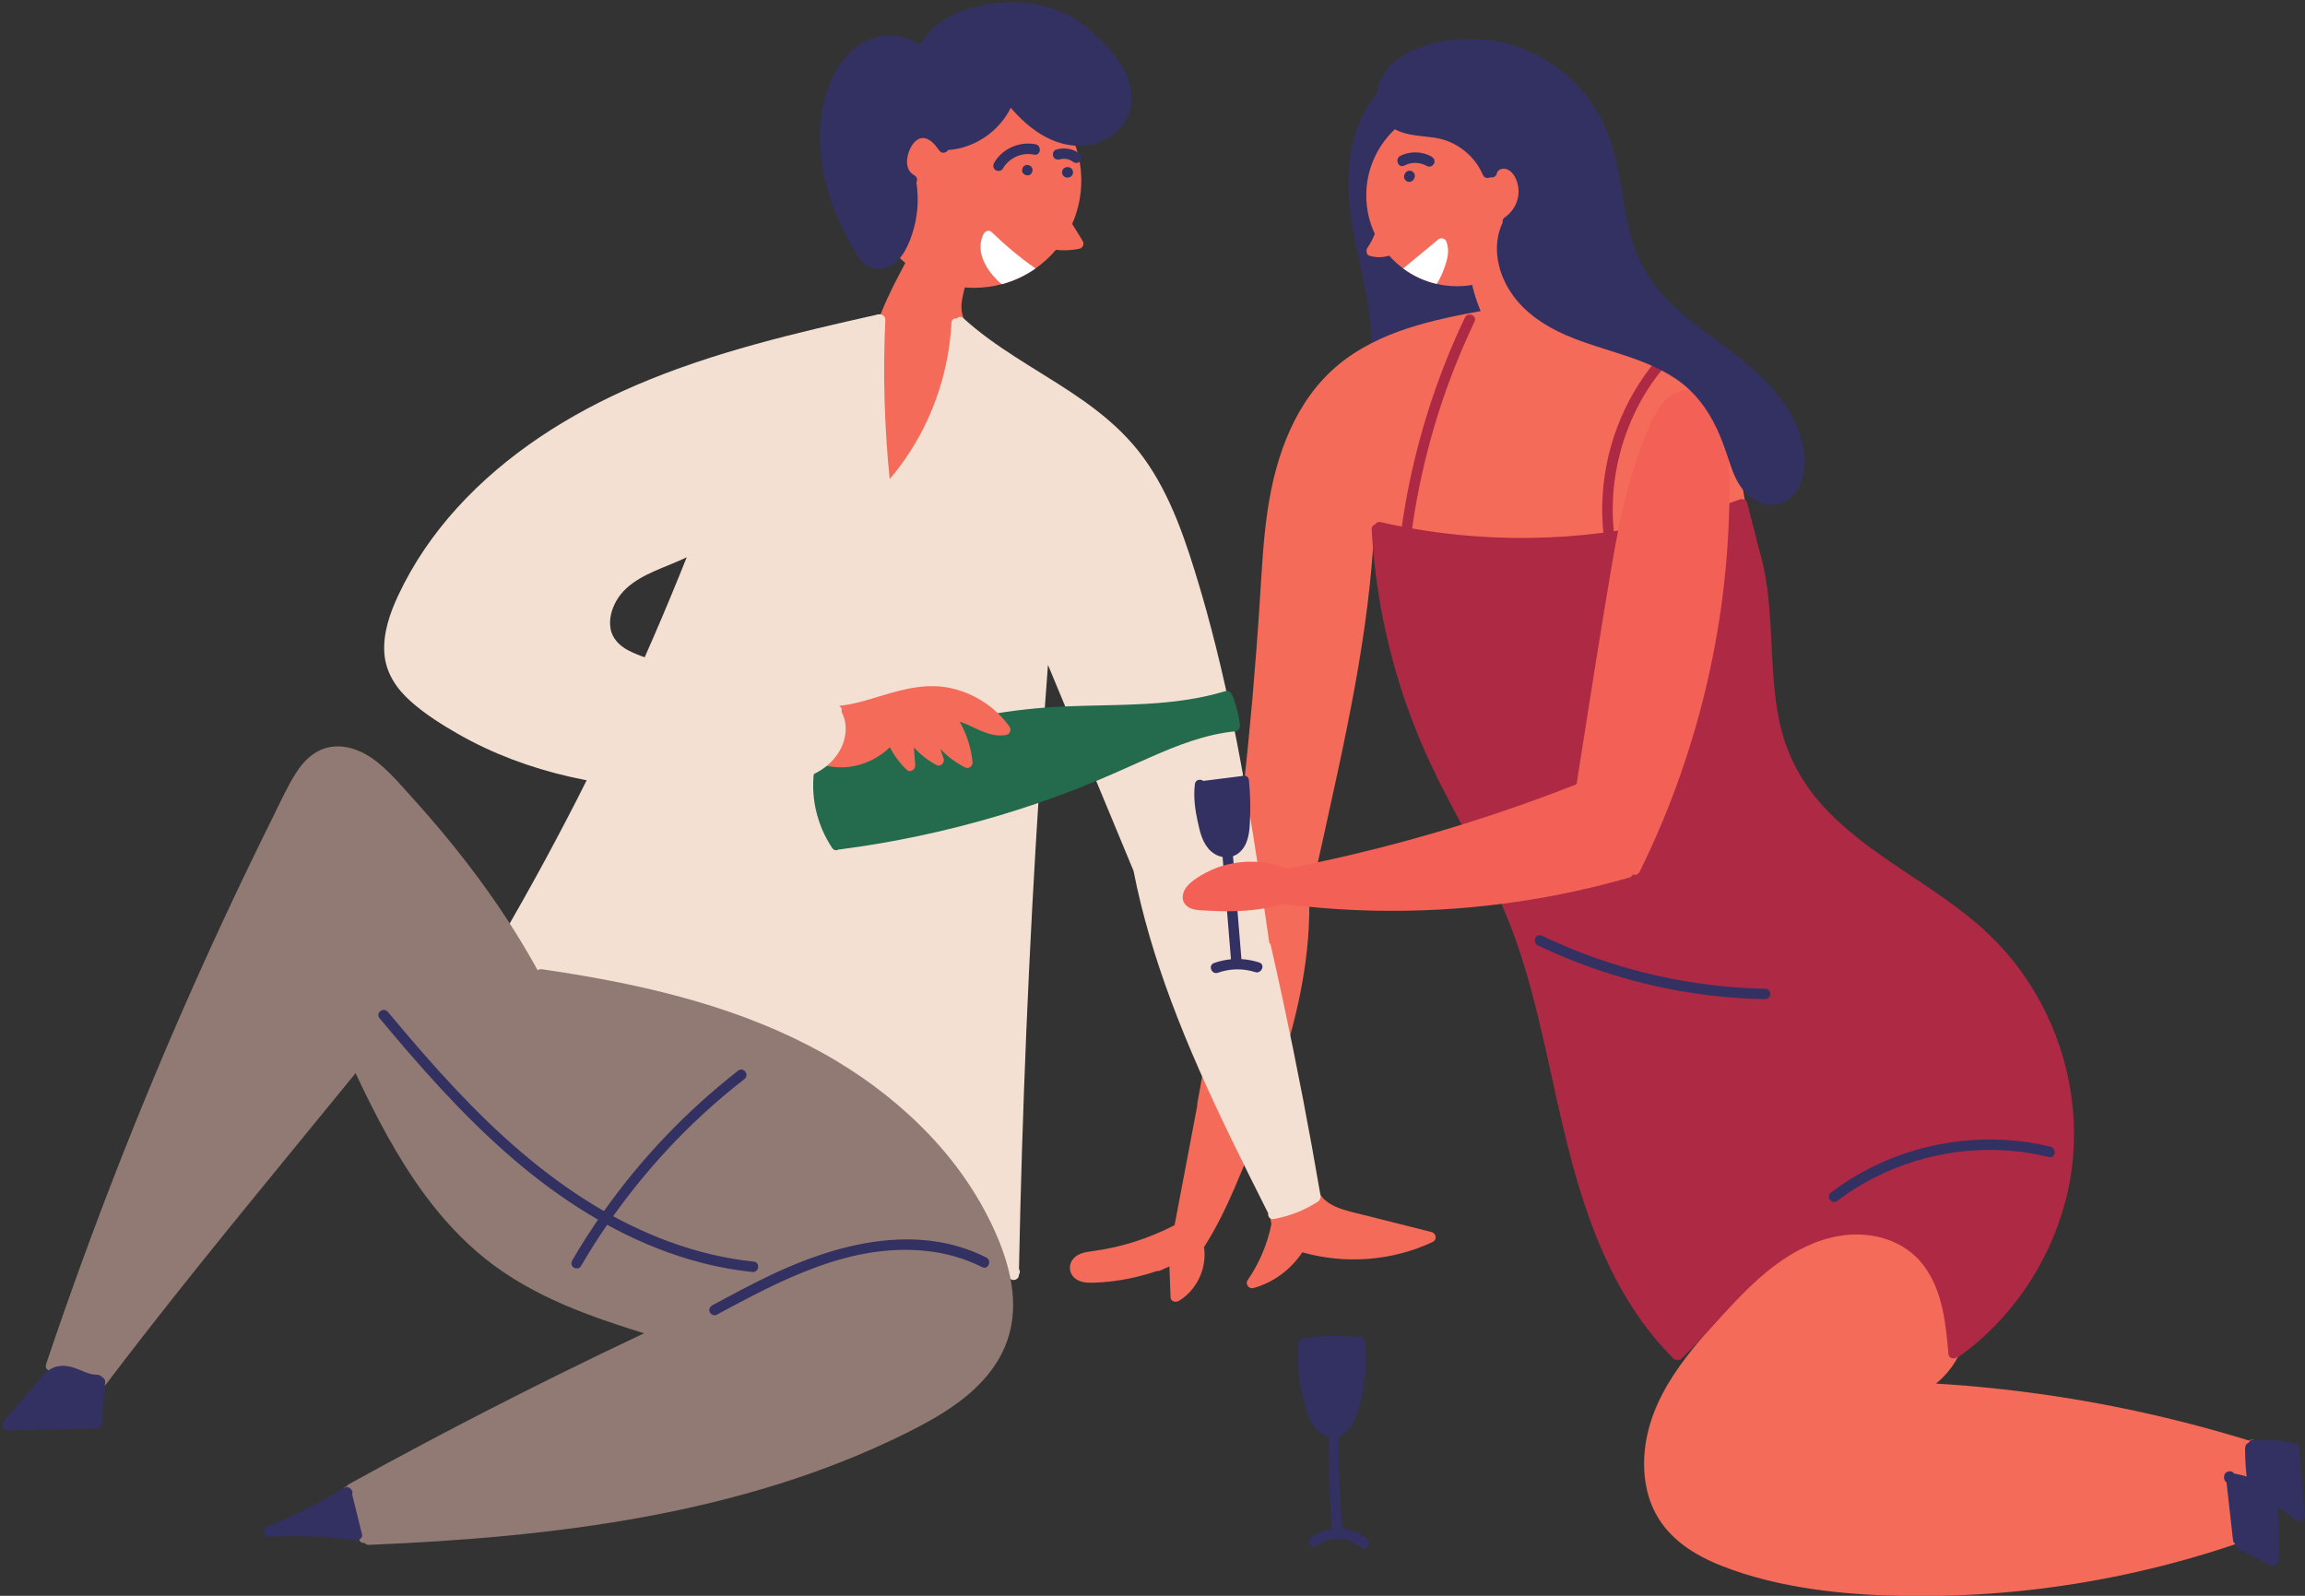 <?xml version="1.0" encoding="UTF-8"?><svg xmlns="http://www.w3.org/2000/svg" xmlns:xlink="http://www.w3.org/1999/xlink" height="317.5" preserveAspectRatio="xMidYMid meet" version="1.0" viewBox="20.5 110.2 458.6 317.5" width="458.6" zoomAndPan="magnify"><rect x="20.5" y="110.2" width="458.6" height="317.5" fill="#333333" stroke="none"/><g><g id="change1_1"><path d="M 469.848 398.387 C 469.953 398.062 469.918 397.703 469.672 397.457 C 469.473 396.621 468.516 396.449 467.973 396.812 C 459.031 394.059 449.945 391.766 440.766 389.961 C 431.188 388.078 421.508 386.727 411.781 385.91 C 409.754 385.742 407.723 385.598 405.691 385.477 C 408.125 383.488 410.004 380.867 411.047 377.859 C 411.172 377.5 411.102 377.176 410.93 376.93 C 412.691 370.629 413.723 363.617 410.469 357.621 C 407.344 351.867 400.98 349.262 394.672 349.082 C 391.977 349.008 389.312 349.293 386.668 349.723 C 386.016 348.402 384.945 347.27 383.547 346.773 C 381.758 346.137 379.703 346.73 378.637 348.348 C 378.238 348.957 378.004 349.652 378.016 350.367 C 377.57 350.246 377.086 350.395 376.906 350.973 C 373.227 362.699 363.27 370.68 356.039 380.145 C 352.484 384.793 349.469 389.953 348.227 395.727 C 347.109 400.934 347.395 406.711 349.984 411.457 C 352.746 416.52 357.688 419.613 362.922 421.691 C 368.918 424.07 375.297 425.531 381.672 426.438 C 388.211 427.371 394.82 427.695 401.418 427.738 C 408.082 427.781 414.754 427.48 421.387 426.84 C 434.574 425.562 447.633 422.934 460.289 419.031 C 461.883 418.535 463.469 418.023 465.047 417.492 C 465.906 417.203 465.832 416.23 465.305 415.762 C 465.465 412.949 465.258 410.148 464.684 407.406 C 464.816 407.383 464.953 407.359 465.086 407.336 C 466.395 407.113 467.703 406.883 469.012 406.648 C 469.578 406.828 470.25 406.594 470.285 405.84 C 470.398 403.34 470.262 400.852 469.848 398.387" fill="#f46b59"/></g><g id="change2_1"><path d="M 473.309 406.062 C 473.223 405.102 472.121 404.961 471.562 405.453 C 469.461 404.477 467.238 403.777 464.957 403.355 C 464.516 402.551 462.973 402.895 463.008 404.047 C 463.012 404.156 463.016 404.266 463.016 404.371 C 463.023 404.684 463.227 404.953 463.488 405.117 C 463.488 405.156 463.492 405.195 463.496 405.234 C 463.922 409.023 464.352 412.812 464.777 416.605 C 464.816 416.957 464.988 417.195 465.219 417.336 C 465.184 417.734 465.348 418.156 465.801 418.387 C 467.977 419.477 470.152 420.562 472.328 421.652 C 473.016 421.996 473.57 421.512 473.695 420.922 C 473.859 420.707 473.945 420.422 473.945 420.129 C 473.957 415.434 473.746 410.738 473.309 406.062" fill="#333062"/></g><g id="change2_2"><path d="M 316.879 165.289 C 314.762 161 311.129 157.719 307.738 154.441 C 304.77 151.574 300.531 147.996 300.969 143.418 C 301.191 141.047 302.035 138.816 302.016 136.406 C 302 134.266 301.477 132.098 300.516 130.184 C 300.02 129.191 299.422 128.262 298.715 127.406 C 298.422 127.055 298.035 126.969 297.684 127.051 C 297.367 126.648 296.816 126.469 296.328 126.906 C 289.434 133.078 288.078 142.785 289.055 151.539 C 289.637 156.742 290.926 161.828 291.945 166.957 C 292.449 169.477 292.887 172.008 293.141 174.566 C 293.273 175.859 293.355 177.16 293.375 178.461 C 293.395 179.605 293.273 180.754 293.352 181.895 C 293.414 182.836 293.688 183.785 294.367 184.465 C 295.172 185.266 296.242 185.387 297.316 185.395 C 299.699 185.41 302.059 185.098 304.363 184.508 C 306.617 183.93 308.789 183.074 310.828 181.941 C 312.746 180.879 314.586 179.625 316.008 177.93 C 319.02 174.34 318.875 169.336 316.879 165.289" fill="#333062"/></g><g id="change1_2"><path d="M 235.156 159.719 C 233.648 160.008 232.105 160.07 230.582 159.91 C 229.391 161.312 228.023 162.562 226.512 163.621 C 224.504 165.023 222.246 166.094 219.812 166.742 C 218.051 167.215 216.199 167.465 214.289 167.465 C 213.668 167.465 213.055 167.438 212.445 167.387 C 212.309 167.969 212.164 168.555 212.043 169.148 C 211.848 170.094 211.707 171.055 211.824 172.02 C 211.949 173.008 212.371 173.914 212.699 174.848 C 214.109 178.848 213.141 183.293 212.402 187.34 C 211.723 191.09 210.82 194.809 209.645 198.438 C 208.516 201.91 207.254 205.605 205.012 208.535 C 203.078 211.07 199.91 213.277 196.57 212.785 C 194.945 212.551 193.625 211.602 192.855 210.16 C 192.156 208.852 192.008 207.301 191.941 205.844 C 191.598 198.324 191.543 190.68 192.812 183.234 C 193.453 179.484 194.457 175.789 195.887 172.258 C 197.242 168.906 198.926 165.699 200.621 162.516 C 195.934 158.598 192.949 152.711 192.949 146.121 C 192.949 134.336 202.504 124.781 214.289 124.781 C 226.078 124.781 235.633 134.336 235.633 146.121 C 235.633 149.195 234.984 152.113 233.816 154.754 C 234.5 155.855 235.184 156.957 235.867 158.059 C 236.297 158.746 235.973 159.559 235.156 159.719" fill="#f46b59"/></g><g id="change1_3"><path d="M 305.27 355.312 C 300.742 354.172 296.219 353.031 291.688 351.891 C 288.492 351.086 283.441 350.254 282.547 346.379 C 282.43 345.887 282.078 345.496 281.574 345.465 C 281.398 345.176 281.074 344.992 280.625 345.078 C 277.781 345.637 275.121 346.781 272.781 348.5 C 272.402 348.781 272.289 349.285 272.441 349.715 C 272.879 350.98 273.207 352.266 273.426 353.586 C 273.434 353.637 273.445 353.684 273.457 353.73 C 272.66 357.711 271.062 361.496 268.766 364.844 C 268.156 365.73 268.992 366.727 269.973 366.445 C 273.945 365.32 277.332 362.754 279.609 359.355 C 288.152 361.773 297.449 361.09 305.508 357.312 C 306.496 356.852 306.27 355.566 305.27 355.312" fill="#f46b59"/></g><g id="change1_4"><path d="M 327.574 168.305 C 326.848 167.836 326.426 167.012 326.008 166.277 C 325.551 165.48 325.148 164.648 324.793 163.801 C 324.43 162.926 324.117 162.035 323.855 161.133 C 326.723 157.934 328.469 153.707 328.469 149.074 C 328.469 139.098 320.379 131.012 310.398 131.012 C 300.422 131.012 292.332 139.098 292.332 149.074 C 292.332 151.812 292.941 154.406 294.031 156.73 C 293.645 157.699 293.152 158.633 292.57 159.504 C 292.238 159.996 292.301 160.902 292.992 161.098 C 294.305 161.465 295.602 161.48 296.875 161.055 C 297.715 162.004 298.652 162.863 299.676 163.613 C 301.621 165.055 303.871 166.113 306.309 166.68 C 307.621 166.984 308.992 167.145 310.398 167.145 C 311.422 167.145 312.426 167.059 313.402 166.895 C 313.898 169.043 314.617 171.145 315.551 173.148 C 315.629 173.316 315.73 173.445 315.852 173.539 C 315.957 173.855 316.219 174.109 316.664 174.141 C 320.602 174.422 324.547 173.148 327.512 170.523 C 327.828 170.242 327.918 169.883 327.859 169.555 C 328.102 169.152 328.09 168.633 327.574 168.305" fill="#f46b59"/></g><g id="change1_5"><path d="M 368.32 213.988 C 367.094 205.801 365.75 197.309 361.035 190.297 C 356.434 183.449 348.742 179.895 341.762 175.988 C 337.375 173.535 332.988 171.078 328.602 168.625 C 328.352 168.426 328.016 168.34 327.625 168.484 C 323.98 169.824 320.293 171.047 316.562 172.141 C 316.379 171.984 316.121 171.902 315.801 171.961 C 305.652 173.797 294.867 176.051 286.727 182.82 C 278.207 189.906 274.348 200.805 272.742 211.461 C 271.812 217.609 271.535 223.832 271.133 230.031 C 270.723 236.41 270.234 242.777 269.68 249.145 C 268.562 261.871 267.16 274.574 265.477 287.242 C 263.793 299.855 261.828 312.434 259.578 324.961 C 259.297 326.531 259.012 328.102 258.723 329.676 C 258.691 329.824 258.695 329.965 258.723 330.09 C 257.215 338.047 255.703 346 254.195 353.957 C 249.105 356.582 243.605 358.352 237.926 359.113 C 236.535 359.305 235.113 359.48 234.109 360.562 C 233.223 361.523 233.098 362.934 233.867 363.996 C 234.734 365.188 236.203 365.418 237.578 365.41 C 239.129 365.398 240.684 365.262 242.223 365.059 C 245.109 364.684 247.957 364.008 250.715 363.066 C 250.891 363.102 251.09 363.082 251.301 362.988 L 253.164 362.168 C 253.242 364.215 253.32 366.262 253.395 368.305 C 253.43 369.172 254.445 369.383 255.055 369.012 C 258.547 366.906 260.527 362.762 260.105 358.727 C 260.094 358.598 260.062 358.48 260.016 358.383 C 262.371 354.699 264.305 350.762 266.043 346.75 C 268.211 341.754 270.211 336.672 272.125 331.566 C 276.027 321.152 279.324 310.406 280.52 299.309 C 280.875 296.027 281.043 292.727 280.992 289.426 C 282.914 280.812 284.844 272.199 286.695 263.57 C 289.078 252.484 291.258 241.344 292.629 230.086 C 293.184 225.547 293.602 220.992 293.852 216.426 C 295.461 218.879 297.32 221.145 299.441 223.207 C 299.84 223.598 300.586 223.426 300.898 223.016 C 300.949 222.953 300.988 222.887 301.02 222.82 C 309.902 223.539 318.805 224.203 327.727 224.039 C 336.441 223.883 345.168 222.879 353.555 220.422 C 358.137 219.078 362.578 217.285 366.758 214.98 C 367.422 215.34 368.469 214.949 368.32 213.988" fill="#f46b59"/></g><g id="change2_3"><path d="M 301.922 144.816 C 301.871 144.68 301.793 144.566 301.688 144.473 C 301.598 144.367 301.488 144.289 301.355 144.238 C 301.105 144.148 300.816 144.121 300.57 144.23 C 300.488 144.277 300.406 144.32 300.328 144.367 C 300.18 144.48 300.066 144.625 299.992 144.797 C 299.969 144.844 299.945 144.895 299.922 144.941 C 299.863 145.066 299.84 145.195 299.848 145.328 C 299.836 145.465 299.855 145.598 299.914 145.727 C 299.961 145.859 300.039 145.977 300.148 146.066 C 300.234 146.176 300.348 146.254 300.48 146.301 C 300.727 146.395 301.016 146.422 301.266 146.309 C 301.344 146.266 301.426 146.219 301.508 146.172 C 301.656 146.059 301.77 145.914 301.84 145.742 C 301.863 145.695 301.891 145.648 301.914 145.602 C 301.973 145.477 301.992 145.344 301.984 145.211 C 301.996 145.074 301.977 144.941 301.922 144.816" fill="#333062"/></g><g id="change2_4"><path d="M 305.277 141.34 C 303.406 140.285 301.051 140.242 299.129 141.199 C 297.938 141.793 298.695 143.734 299.895 143.137 C 301.395 142.387 303.016 142.438 304.477 143.262 C 304.969 143.535 305.633 143.176 305.836 142.699 C 306.078 142.137 305.766 141.613 305.277 141.34" fill="#333062"/></g><g id="change3_1"><path d="M 307.938 163.297 C 307.516 164.469 307.055 165.672 306.309 166.68 C 303.871 166.113 301.621 165.055 299.676 163.613 C 302.008 161.684 304.344 159.754 306.676 157.824 C 307.199 157.391 308.031 157.664 308.27 158.27 C 308.93 159.941 308.523 161.664 307.938 163.297" fill="#fff"/></g><g id="change2_5"><path d="M 245.664 129.324 C 245.559 126.355 244.125 123.602 242.32 121.312 C 240.496 119.004 238.324 116.836 235.98 115.055 C 231.129 111.375 225.137 110.242 219.156 110.805 C 213.109 111.367 206.492 113.625 203.477 119.219 C 200.012 116.465 194.898 116.762 191.285 119.258 C 186.773 122.375 184.652 128.066 183.934 133.297 C 183.105 139.363 184.125 145.555 186.246 151.258 C 187.301 154.098 188.629 156.816 190.121 159.449 C 190.793 160.641 191.469 161.879 192.543 162.758 C 193.609 163.629 194.992 163.922 196.324 163.609 C 199.512 162.863 201.086 159.52 202.008 156.676 C 203.059 153.438 203.352 149.996 202.848 146.629 C 202.84 146.578 202.828 146.535 202.816 146.488 C 202.84 146.449 202.863 146.41 202.883 146.367 C 203.125 145.805 202.809 145.277 202.32 145.008 C 200.133 143.781 200.953 140.395 202.18 138.797 C 202.805 137.984 203.695 137.422 204.742 137.758 C 205.922 138.137 206.699 139.234 207.406 140.184 C 207.918 140.867 208.777 140.605 209.129 140.047 C 214.395 139.695 219.27 136.363 221.598 131.648 C 225.113 135.719 229.672 139.184 235.273 139.211 C 240.809 139.238 245.867 135.094 245.664 129.324" fill="#333062"/></g><g id="change3_2"><path d="M 226.512 163.621 C 224.504 165.023 222.246 166.094 219.812 166.742 C 219.477 166.48 219.16 166.195 218.863 165.898 C 216.527 163.555 214.551 160.082 216.176 156.777 C 216.438 156.238 217.258 155.852 217.77 156.352 C 220.461 158.973 223.348 161.375 226.414 163.543 C 226.449 163.566 226.48 163.594 226.512 163.621" fill="#fff"/></g><g id="change2_6"><path d="M 225.93 143.934 C 225.863 143.32 225.332 143.023 224.773 143.023 C 224.207 143.023 223.809 143.664 223.863 144.18 C 223.926 144.789 224.457 145.09 225.016 145.09 C 225.582 145.09 225.984 144.445 225.93 143.934" fill="#333062"/></g><g id="change2_7"><path d="M 226.527 138.906 C 223.395 138.266 219.945 139.762 218.328 142.535 C 218.047 143.016 218.031 143.621 218.52 143.992 C 218.922 144.301 219.691 144.293 219.977 143.805 C 221.254 141.613 223.746 140.457 226.238 140.965 C 227.555 141.234 227.836 139.176 226.527 138.906" fill="#333062"/></g><g id="change2_8"><path d="M 233.98 144.363 C 233.938 144.094 233.812 143.824 233.582 143.66 C 233.508 143.617 233.43 143.57 233.352 143.527 C 233.184 143.457 233.008 143.434 232.828 143.453 L 232.719 143.453 C 232.578 143.465 232.449 143.508 232.336 143.586 C 232.207 143.645 232.102 143.734 232.016 143.852 C 231.93 143.957 231.871 144.078 231.848 144.215 C 231.801 144.34 231.785 144.473 231.809 144.605 C 231.852 144.879 231.977 145.148 232.207 145.312 C 232.285 145.355 232.363 145.402 232.441 145.445 C 232.609 145.516 232.781 145.539 232.965 145.52 L 233.07 145.52 C 233.211 145.508 233.34 145.465 233.453 145.387 C 233.582 145.328 233.688 145.238 233.773 145.121 C 233.863 145.012 233.918 144.895 233.945 144.758 C 233.988 144.633 234.004 144.5 233.98 144.363" fill="#333062"/></g><g id="change2_9"><path d="M 235.301 140.766 C 233.914 139.754 232.266 139.5 230.629 139.961 C 230.086 140.113 229.855 140.824 230.043 141.312 C 230.262 141.883 230.855 142.047 231.395 141.895 C 232.309 141.641 233.273 141.859 234.031 142.414 C 235.105 143.203 236.383 141.559 235.301 140.766" fill="#333062"/></g><g id="change4_1"><path d="M 427.613 311.816 C 424.781 305.973 420.961 300.656 416.27 296.164 C 411.051 291.16 404.93 287.266 398.949 283.258 C 393.332 279.488 387.715 275.547 383.152 270.508 C 378.758 265.652 375.812 259.988 374.484 253.566 C 372.145 242.219 373.859 230.051 370.309 218.961 C 370.305 218.848 370.289 218.73 370.258 218.617 C 369.539 215.805 368.816 212.988 368.098 210.176 C 368.02 209.867 367.758 209.664 367.453 209.574 C 367.238 209.477 366.977 209.457 366.688 209.562 C 358.562 212.539 350.141 214.656 341.574 215.902 C 340.688 206.984 342.598 197.883 346.934 190.02 C 348.301 187.531 349.941 185.195 351.777 183.035 C 352.645 182.012 350.996 180.742 350.129 181.766 C 343.391 189.703 339.527 200.023 339.289 210.43 C 339.246 212.352 339.316 214.273 339.512 216.188 C 339.395 216.203 339.277 216.219 339.16 216.23 C 329.812 217.41 320.34 217.555 310.961 216.637 C 307.773 216.324 304.602 215.891 301.449 215.34 C 303.02 204.344 305.867 193.547 309.945 183.215 C 311.152 180.16 312.465 177.152 313.875 174.188 C 314.453 172.977 312.531 172.176 311.957 173.383 C 306.934 183.934 303.203 195.094 300.859 206.543 C 300.289 209.332 299.805 212.141 299.402 214.961 C 297.98 214.688 296.562 214.391 295.148 214.066 C 294.672 213.961 294.328 214.164 294.152 214.484 C 293.727 214.621 293.371 214.992 293.402 215.559 C 294.066 227.441 296.41 239.219 300.34 250.449 C 302.297 256.035 304.672 261.453 307.352 266.73 C 310.062 272.074 313.012 277.293 315.727 282.637 C 318.426 287.938 320.809 293.367 322.695 299.016 C 324.605 304.723 326.09 310.559 327.441 316.418 C 330.023 327.629 332.141 338.98 335.789 349.914 C 339.133 359.918 343.781 369.703 350.801 377.672 C 351.664 378.652 352.566 379.598 353.492 380.523 C 353.656 380.688 353.883 380.75 354.109 380.742 C 354.418 380.828 354.762 380.797 354.992 380.57 C 362.59 373.266 368.852 364.035 378.332 358.949 C 382.48 356.727 387.125 355.43 391.855 355.906 C 396.469 356.371 400.715 358.469 403.449 362.277 C 407.035 367.273 407.645 373.633 408.16 379.574 C 408.238 380.512 409.277 380.668 409.852 380.223 C 410.027 380.211 410.215 380.148 410.395 380.02 C 420.645 372.641 428.066 361.664 431.352 349.488 C 434.723 336.98 433.254 323.453 427.613 311.816" fill="#ae2944"/></g><g id="change2_10"><path d="M 428.453 338.344 C 416.805 335.496 404.172 336.945 393.395 342.184 C 390.355 343.66 387.457 345.434 384.766 347.48 C 383.699 348.289 384.949 349.953 386.02 349.145 C 395.207 342.148 406.879 338.543 418.414 339.02 C 421.703 339.156 424.969 339.621 428.164 340.406 C 429.465 340.723 429.746 338.66 428.453 338.344" fill="#333062"/></g><g id="change2_11"><path d="M 371.84 306.926 C 359.828 306.695 347.875 304.469 336.598 300.316 C 333.422 299.145 330.305 297.82 327.25 296.359 C 326.043 295.781 325.238 297.703 326.449 298.281 C 337.398 303.523 349.234 306.93 361.301 308.309 C 364.703 308.695 368.125 308.922 371.551 308.988 C 372.117 308.996 372.637 308.703 372.727 308.102 C 372.805 307.598 372.402 306.938 371.84 306.926" fill="#333062"/></g><g id="change2_12"><path d="M 479.082 411.523 C 478.703 407.09 478.324 402.656 477.945 398.223 C 477.895 397.641 477.477 397.359 477.031 397.336 C 474.305 396.777 471.535 396.562 468.75 396.656 C 468.297 396.676 468.027 396.922 467.918 397.234 C 467.426 397.379 467.188 397.855 467.184 398.355 C 467.176 400.621 467.328 402.875 467.637 405.117 C 467.664 405.34 467.75 405.52 467.867 405.652 C 467.637 406.207 467.941 406.738 468.43 407.004 C 471.504 408.668 474.453 410.543 477.277 412.602 C 477.777 412.965 478.316 412.809 478.648 412.457 C 478.926 412.27 479.117 411.957 479.082 411.523" fill="#333062"/></g><g id="change5_1"><path d="M 283.23 348.07 C 281.02 335.082 278.527 322.145 275.762 309.266 C 274.973 305.598 274.164 301.934 273.332 298.277 C 273.277 298.047 273.168 297.863 273.023 297.727 C 271.688 288.387 270.32 279.051 268.746 269.754 C 266.996 259.438 264.984 249.164 262.445 239.016 C 261.184 233.941 259.793 228.898 258.242 223.906 C 256.812 219.305 255.266 214.727 253.246 210.344 C 251.285 206.09 248.879 201.996 245.781 198.465 C 242.957 195.234 239.648 192.473 236.156 189.996 C 229.094 184.988 221.309 181.039 214.57 175.566 C 213.75 174.902 212.949 174.215 212.172 173.508 C 211.719 173.098 211.211 173.215 210.883 173.555 C 210.371 173.48 209.84 173.738 209.805 174.41 C 209.336 183.43 206.527 192.301 201.66 199.914 C 200.406 201.875 199.016 203.75 197.512 205.531 C 196.441 195.023 196.145 184.441 196.645 173.891 C 196.707 172.59 194.734 172.273 194.594 173.52 C 194.414 173.531 194.23 173.594 194.051 173.727 C 187.66 178.387 181.801 183.77 176.594 189.727 C 171.359 195.707 166.812 202.277 163.02 209.262 C 161.078 212.836 159.352 216.527 157.84 220.301 C 157.57 220.371 157.332 220.559 157.199 220.895 C 152.82 231.902 148.102 242.77 143.047 253.48 C 138.008 264.148 132.637 274.664 126.941 284.996 C 123.73 290.832 120.41 296.605 116.992 302.32 C 116.762 302.703 116.715 303.176 116.953 303.535 C 116.895 304.113 117.316 304.523 117.844 304.66 C 134.324 308.891 150.91 313.156 166.5 320.098 C 180.402 326.281 193.238 334.719 204.441 345.008 C 210.551 350.613 216.137 356.77 221.152 363.371 C 221.148 363.477 221.148 363.578 221.145 363.684 C 221.133 364.25 221.43 364.77 222.031 364.859 C 222.535 364.938 223.195 364.535 223.207 363.973 C 223.207 363.922 223.207 363.867 223.211 363.812 C 223.441 363.504 223.508 363.078 223.234 362.676 C 223.551 346.812 224.039 330.953 224.707 315.102 C 225.391 298.91 226.254 282.727 227.305 266.555 C 227.824 258.527 228.391 250.508 229.004 242.488 C 233.465 253.227 237.93 263.969 242.395 274.711 L 246.027 283.465 C 247.754 292.223 250.32 300.797 253.43 309.16 C 256.883 318.457 260.98 327.5 265.297 336.422 C 267.746 341.484 270.266 346.508 272.789 351.531 C 272.797 351.547 272.809 351.562 272.816 351.574 C 272.734 352.195 273.137 352.871 273.922 352.73 C 277.066 352.172 280.023 351.004 282.707 349.273 C 282.941 349.125 283.07 348.934 283.121 348.73 C 283.227 348.559 283.277 348.336 283.23 348.07" fill="#f4e0d3"/></g><g id="change6_1"><path d="M 222.066 369.262 C 221.965 364.684 220.598 360.176 218.801 355.996 C 215.664 348.711 211.137 342.066 205.711 336.301 C 200.207 330.449 193.852 325.445 186.969 321.316 C 179.293 316.715 171.02 313.195 162.504 310.48 C 153.543 307.625 144.328 305.629 135.059 304.086 C 132.801 303.707 130.543 303.359 128.281 303.031 C 127.941 302.98 127.672 303.078 127.48 303.254 C 123.953 296.82 119.938 290.652 115.574 284.758 C 111.578 279.363 107.289 274.188 102.789 269.203 C 100.492 266.652 98.215 263.938 95.52 261.793 C 92.945 259.742 89.609 258.254 86.254 258.816 C 83.219 259.32 80.98 261.473 79.387 263.988 C 77.543 266.902 76.121 270.113 74.586 273.199 C 71.277 279.859 68.055 286.562 64.918 293.309 C 58.625 306.84 52.688 320.531 47.109 334.371 C 41.551 348.172 36.352 362.113 31.516 376.184 C 30.918 377.93 30.32 379.68 29.73 381.434 C 29.715 381.484 29.703 381.535 29.691 381.586 C 29.656 381.668 29.633 381.75 29.621 381.828 C 29.527 382.441 29.965 382.859 30.504 383.004 C 33.504 383.816 36.504 384.629 39.504 385.441 C 39.641 386.215 40.734 386.754 41.352 385.938 C 47.578 377.703 53.961 369.594 60.422 361.547 C 66.887 353.488 73.434 345.496 79.969 337.5 C 83.684 332.961 87.395 328.426 91.102 323.887 C 91.156 323.82 91.203 323.754 91.234 323.688 C 95.215 332.148 99.523 340.496 105.098 348.02 C 108.516 352.633 112.434 356.914 116.91 360.523 C 121.707 364.391 127.145 367.395 132.793 369.82 C 137.949 372.039 143.281 373.805 148.641 375.465 C 142.742 378.25 136.867 381.086 131.02 383.98 C 122.188 388.355 113.414 392.855 104.707 397.48 C 99.762 400.105 94.836 402.773 89.93 405.48 C 89.715 405.602 89.531 405.766 89.414 405.965 C 88.953 406.066 88.566 406.445 88.66 407.055 C 89.188 410.504 90.359 413.77 92.098 416.789 C 92.285 417.109 92.684 417.23 93.055 417.188 C 93.246 417.418 93.535 417.578 93.918 417.562 C 103.117 417.176 112.312 416.617 121.477 415.734 C 130.598 414.855 139.691 413.66 148.703 412 C 157.703 410.336 166.625 408.211 175.359 405.473 C 184.031 402.758 192.52 399.43 200.66 395.391 C 207.504 391.992 214.711 387.836 218.859 381.176 C 221.105 377.57 222.164 373.508 222.066 369.262" fill="#917a74"/></g><g id="change2_13"><path d="M 170.477 361.211 C 159.039 360.027 148.117 355.766 138.352 349.781 C 128.207 343.562 119.293 335.547 111.16 326.906 C 106.48 321.938 102.035 316.758 97.664 311.516 C 96.809 310.492 95.145 311.738 96.004 312.77 C 103.879 322.211 112.027 331.496 121.273 339.633 C 130.145 347.441 140.105 354.16 151.133 358.516 C 157.238 360.93 163.652 362.598 170.188 363.27 C 171.52 363.41 171.812 361.352 170.477 361.211" fill="#333062"/></g><g id="change2_14"><path d="M 216.719 360.387 C 202.98 353.438 187.02 357.617 173.891 363.855 C 169.953 365.73 166.113 367.797 162.277 369.867 C 161.781 370.137 161.477 370.648 161.691 371.219 C 161.879 371.695 162.551 372.066 163.043 371.801 C 175.797 364.922 189.617 357.535 204.609 359.066 C 208.551 359.473 212.375 360.516 215.914 362.305 C 217.109 362.91 217.91 360.988 216.719 360.387" fill="#333062"/></g><g id="change2_15"><path d="M 167.363 323.215 C 157.043 331.262 147.91 340.836 140.387 351.547 C 138.258 354.574 136.262 357.695 134.395 360.895 C 134.113 361.375 134.098 361.98 134.586 362.352 C 134.988 362.66 135.762 362.652 136.047 362.16 C 142.566 350.984 150.73 340.762 160.238 331.98 C 162.93 329.496 165.727 327.129 168.617 324.875 C 169.672 324.055 168.422 322.387 167.363 323.215" fill="#333062"/></g><g id="change2_16"><path d="M 40.789 384.168 C 40.574 383.863 40.195 383.719 39.801 383.719 C 38.129 383.719 36.578 382.719 35.012 382.25 C 33.223 381.715 31.426 381.801 29.922 383.016 C 29.172 383.621 28.559 384.383 27.938 385.113 C 27.191 385.988 26.449 386.863 25.703 387.738 C 24.184 389.523 22.668 391.309 21.148 393.094 C 20.52 393.836 21.266 394.777 22.094 394.762 C 28.012 394.648 33.926 394.531 39.844 394.418 C 40.277 394.406 40.719 393.953 40.754 393.527 C 40.977 390.758 41.199 387.992 41.422 385.223 C 41.465 384.699 41.168 384.336 40.789 384.168" fill="#333062"/></g><g id="change2_17"><path d="M 92.531 415.484 L 90.559 407.5 C 90.91 406.73 89.879 405.664 88.93 406.246 C 84.047 409.242 78.914 411.812 73.598 413.941 C 72.469 414.398 72.949 416.004 74.102 415.945 C 79.863 415.652 85.633 415.887 91.355 416.637 C 91.949 416.715 92.699 416.152 92.531 415.484" fill="#333062"/></g><g id="change7_1"><path d="M 267.203 254.43 C 266.965 252.516 266.504 250.641 265.832 248.836 C 265.781 248.703 265.715 248.598 265.637 248.508 C 265.484 247.973 264.945 247.512 264.258 247.719 C 254.043 250.824 243.227 250.309 232.68 250.738 C 227.305 250.957 221.969 251.52 216.676 252.496 C 211.352 253.48 206.098 254.812 200.902 256.32 C 195.094 258.004 189.359 259.91 183.625 261.82 C 183.168 261.832 182.719 262.102 182.617 262.676 C 181.621 268.312 182.898 274.184 186.086 278.93 C 186.434 279.445 186.98 279.449 187.391 279.191 C 187.473 279.203 187.559 279.203 187.652 279.191 C 198.355 277.797 208.945 275.539 219.293 272.453 C 224.484 270.906 229.613 269.148 234.66 267.184 C 239.629 265.254 244.461 263.031 249.332 260.875 C 254.746 258.48 260.324 256.289 266.266 255.699 C 266.738 255.652 267.012 255.363 267.109 255.02 C 267.191 254.855 267.23 254.656 267.203 254.43" fill="#236b4c"/></g><g id="change2_18"><path d="M 292.52 416.434 C 291.152 415.219 289.422 414.523 287.637 414.348 C 287.027 408.23 286.785 402.082 286.934 395.938 C 287.684 395.676 288.34 395.18 288.871 394.57 C 289.652 393.672 290.141 392.523 290.512 391.406 C 290.973 390.023 291.344 388.605 291.621 387.176 C 292.219 384.07 292.352 380.883 292.047 377.734 C 292.125 377.449 292.098 377.129 291.949 376.867 C 291.801 376.012 290.836 375.855 290.277 376.25 C 286.863 375.789 283.387 375.844 279.988 376.426 C 279.895 376.441 279.812 376.469 279.738 376.5 C 279.289 376.512 278.879 376.785 278.836 377.367 C 278.613 380.355 278.754 383.367 279.312 386.316 C 279.602 387.832 279.988 389.332 280.473 390.797 C 280.898 392.078 281.398 393.422 282.312 394.445 C 282.988 395.207 283.879 395.809 284.863 396.039 C 284.73 402.16 284.949 408.281 285.551 414.375 C 284.027 414.57 282.559 415.145 281.328 416.102 C 280.273 416.918 281.523 418.582 282.582 417.762 C 285.121 415.785 288.855 415.957 291.25 418.082 C 292.25 418.973 293.52 417.32 292.52 416.434" fill="#333062"/></g><g id="change1_6"><path d="M 221.34 254.777 C 218.691 251.031 214.711 248.391 210.281 247.25 C 205.383 245.988 200.59 247.176 195.879 248.621 C 193.09 249.477 190.305 250.352 187.391 250.637 C 187.035 250.672 186.793 250.844 186.652 251.074 C 186.332 251.027 185.992 251.125 185.727 251.445 C 183.672 253.922 181.617 256.395 179.562 258.871 C 179.223 259.285 179.301 260.02 179.754 260.328 C 182.746 262.371 186.477 263.289 190.07 262.68 C 192.898 262.199 195.508 260.848 197.559 258.871 C 198.402 260.562 199.539 262.07 200.934 263.379 C 201.625 264.027 202.664 263.25 202.602 262.434 C 202.508 261.246 202.41 260.059 202.316 258.871 C 203.59 260.312 205.121 261.516 206.867 262.426 C 207.695 262.855 208.531 261.867 208.234 261.082 C 208 260.461 207.781 259.828 207.578 259.195 C 208.996 260.703 210.684 261.965 212.562 262.902 C 213.285 263.258 214.074 262.555 214 261.82 C 213.711 258.977 212.824 256.234 211.426 253.766 C 214.477 254.789 217.219 257.004 220.629 256.438 C 221.414 256.309 221.805 255.441 221.34 254.777" fill="#f46b59"/></g><g id="change5_2"><path d="M 195.176 172.762 C 178.895 176.414 162.512 180.215 147.121 186.809 C 133.77 192.531 121.219 200.484 111.402 211.297 C 106.707 216.473 102.707 222.301 99.742 228.637 C 98.07 232.203 96.703 236.133 96.969 240.129 C 97.234 244.059 99.395 247.242 102.273 249.789 C 105.105 252.293 108.367 254.355 111.637 256.227 C 115.055 258.18 118.629 259.852 122.305 261.254 C 129.859 264.129 137.82 265.883 145.855 266.691 C 154.578 267.566 163.395 267.371 172.109 266.461 C 175.797 266.074 179.688 265.688 183.012 263.898 C 185.98 262.305 188.344 259.48 188.715 256.039 C 188.875 254.535 188.598 253.113 187.914 251.793 C 188.027 251.512 187.996 251.18 187.727 250.867 C 184.77 247.453 179.715 247.664 175.609 247.168 C 170.363 246.527 165.156 245.57 160.027 244.297 C 157.418 243.648 154.832 242.918 152.273 242.105 C 150.004 241.383 147.637 240.703 145.516 239.602 C 143.785 238.703 142.324 237.27 141.977 235.289 C 141.648 233.406 142.16 231.48 143.074 229.832 C 145.246 225.922 149.781 224.176 153.703 222.57 C 157.648 220.953 161.453 219.082 165.062 216.797 C 172.129 212.324 178.352 206.508 183.445 199.883 C 188.543 193.254 192.559 185.77 195.234 177.848 C 195.57 176.859 195.879 175.867 196.172 174.867 C 196.242 174.633 196.25 174.391 196.195 174.172 C 196.469 173.484 196.078 172.559 195.176 172.762" fill="#f4e0d3"/></g><g id="change2_19"><path d="M 271.031 301.688 C 269.867 301.312 268.684 301.09 267.492 301.023 C 266.934 294.199 266.375 287.375 265.816 280.551 C 266.211 280.41 266.59 280.203 266.941 279.922 C 268.699 278.512 269.047 276.238 269.164 274.121 C 269.332 271.215 269.27 268.297 268.98 265.398 C 268.898 264.586 268.098 264.359 267.516 264.609 C 264.984 264.93 262.453 265.25 259.918 265.566 C 259.355 265.141 258.348 265.289 258.234 266.203 C 257.93 268.703 258.25 271.195 258.785 273.645 C 259.25 275.77 259.754 278.047 261.441 279.566 C 262.102 280.16 262.906 280.559 263.742 280.707 C 264.297 287.492 264.852 294.273 265.41 301.055 C 264.273 301.16 263.145 301.406 262.047 301.797 C 260.781 302.246 261.555 304.18 262.812 303.734 C 265.199 302.887 267.812 302.828 270.227 303.605 C 271.492 304.012 272.309 302.098 271.031 301.688" fill="#333062"/></g><g id="change8_1"><path d="M 363.273 194.867 C 362.664 192.551 361.707 189.961 359.613 188.582 C 357.348 187.086 354.465 187.605 352.441 189.289 C 350.211 191.152 349.059 194.039 347.969 196.652 C 346.789 199.48 345.805 202.383 344.957 205.324 C 343.25 211.242 342.09 217.297 341.062 223.363 C 338.875 236.254 336.848 249.176 334.82 262.09 C 334.605 263.473 334.391 264.855 334.176 266.234 C 334.152 266.242 334.133 266.25 334.109 266.258 C 319.527 271.984 304.543 276.691 289.293 280.277 C 285.055 281.277 280.789 282.188 276.516 283.02 C 271.395 280.93 265.332 281.223 260.441 283.812 C 259.172 284.484 257.887 285.266 256.883 286.305 C 255.895 287.328 255.312 288.953 256.344 290.168 C 257.359 291.359 259.18 291.289 260.602 291.371 C 262.32 291.473 264.043 291.52 265.766 291.488 C 269.32 291.426 272.867 290.977 276.266 289.93 C 276.402 290.051 276.586 290.141 276.816 290.164 C 285.684 291.246 294.629 291.629 303.555 291.312 C 312.434 291.008 321.285 290 330.008 288.312 C 334.949 287.355 339.852 286.176 344.691 284.789 C 345.07 284.684 345.27 284.438 345.332 284.152 C 345.809 284.344 346.426 284.238 346.715 283.648 C 352.117 272.73 356.328 261.25 359.32 249.445 C 362.309 237.648 364.051 225.539 364.48 213.375 C 364.699 207.215 364.852 200.879 363.273 194.867" fill="#f36055"/></g><g id="change2_20"><path d="M 378.598 196.637 C 375.895 188.305 368.48 182.676 361.734 177.676 C 358.258 175.098 354.723 172.5 351.746 169.332 C 348.688 166.07 346.527 162.32 345.25 158.035 C 343.938 153.629 343.438 149.027 342.547 144.527 C 341.672 140.105 340.395 135.809 338.016 131.941 C 333.398 124.426 325.449 119.277 316.699 118.16 C 312.062 117.57 307.211 118.035 302.828 119.688 C 298.934 121.152 295.215 123.969 294.531 128.324 C 294.23 130.254 294.574 132.316 295.711 133.93 C 296.902 135.621 298.832 136.48 300.797 136.902 C 302.801 137.336 304.867 137.344 306.871 137.777 C 308.781 138.191 310.566 139.121 312.066 140.363 C 313.57 141.609 314.758 143.199 315.531 144.988 C 315.816 145.648 316.508 145.734 317.004 145.48 C 317.535 145.598 318.184 145.352 318.324 144.66 C 318.512 143.781 319.695 143.605 320.391 143.902 C 321.508 144.375 322.148 145.641 322.438 146.754 C 323.105 149.328 322.023 151.969 319.871 153.469 C 319.488 153.734 319.395 154.113 319.477 154.461 C 319.461 154.488 319.445 154.52 319.434 154.551 C 317.684 158.277 318.137 162.621 319.898 166.258 C 321.828 170.242 325.066 173.156 328.879 175.305 C 336.77 179.754 346.312 180.457 353.887 185.547 C 357.629 188.062 360.297 191.621 362.172 195.688 C 363.137 197.777 363.863 199.941 364.586 202.121 C 365.312 204.305 366.176 206.547 367.805 208.223 C 369.285 209.746 371.324 210.816 373.496 210.645 C 375.324 210.5 376.945 209.395 377.934 207.879 C 380.109 204.539 379.777 200.273 378.598 196.637" fill="#333062"/></g></g></svg>
